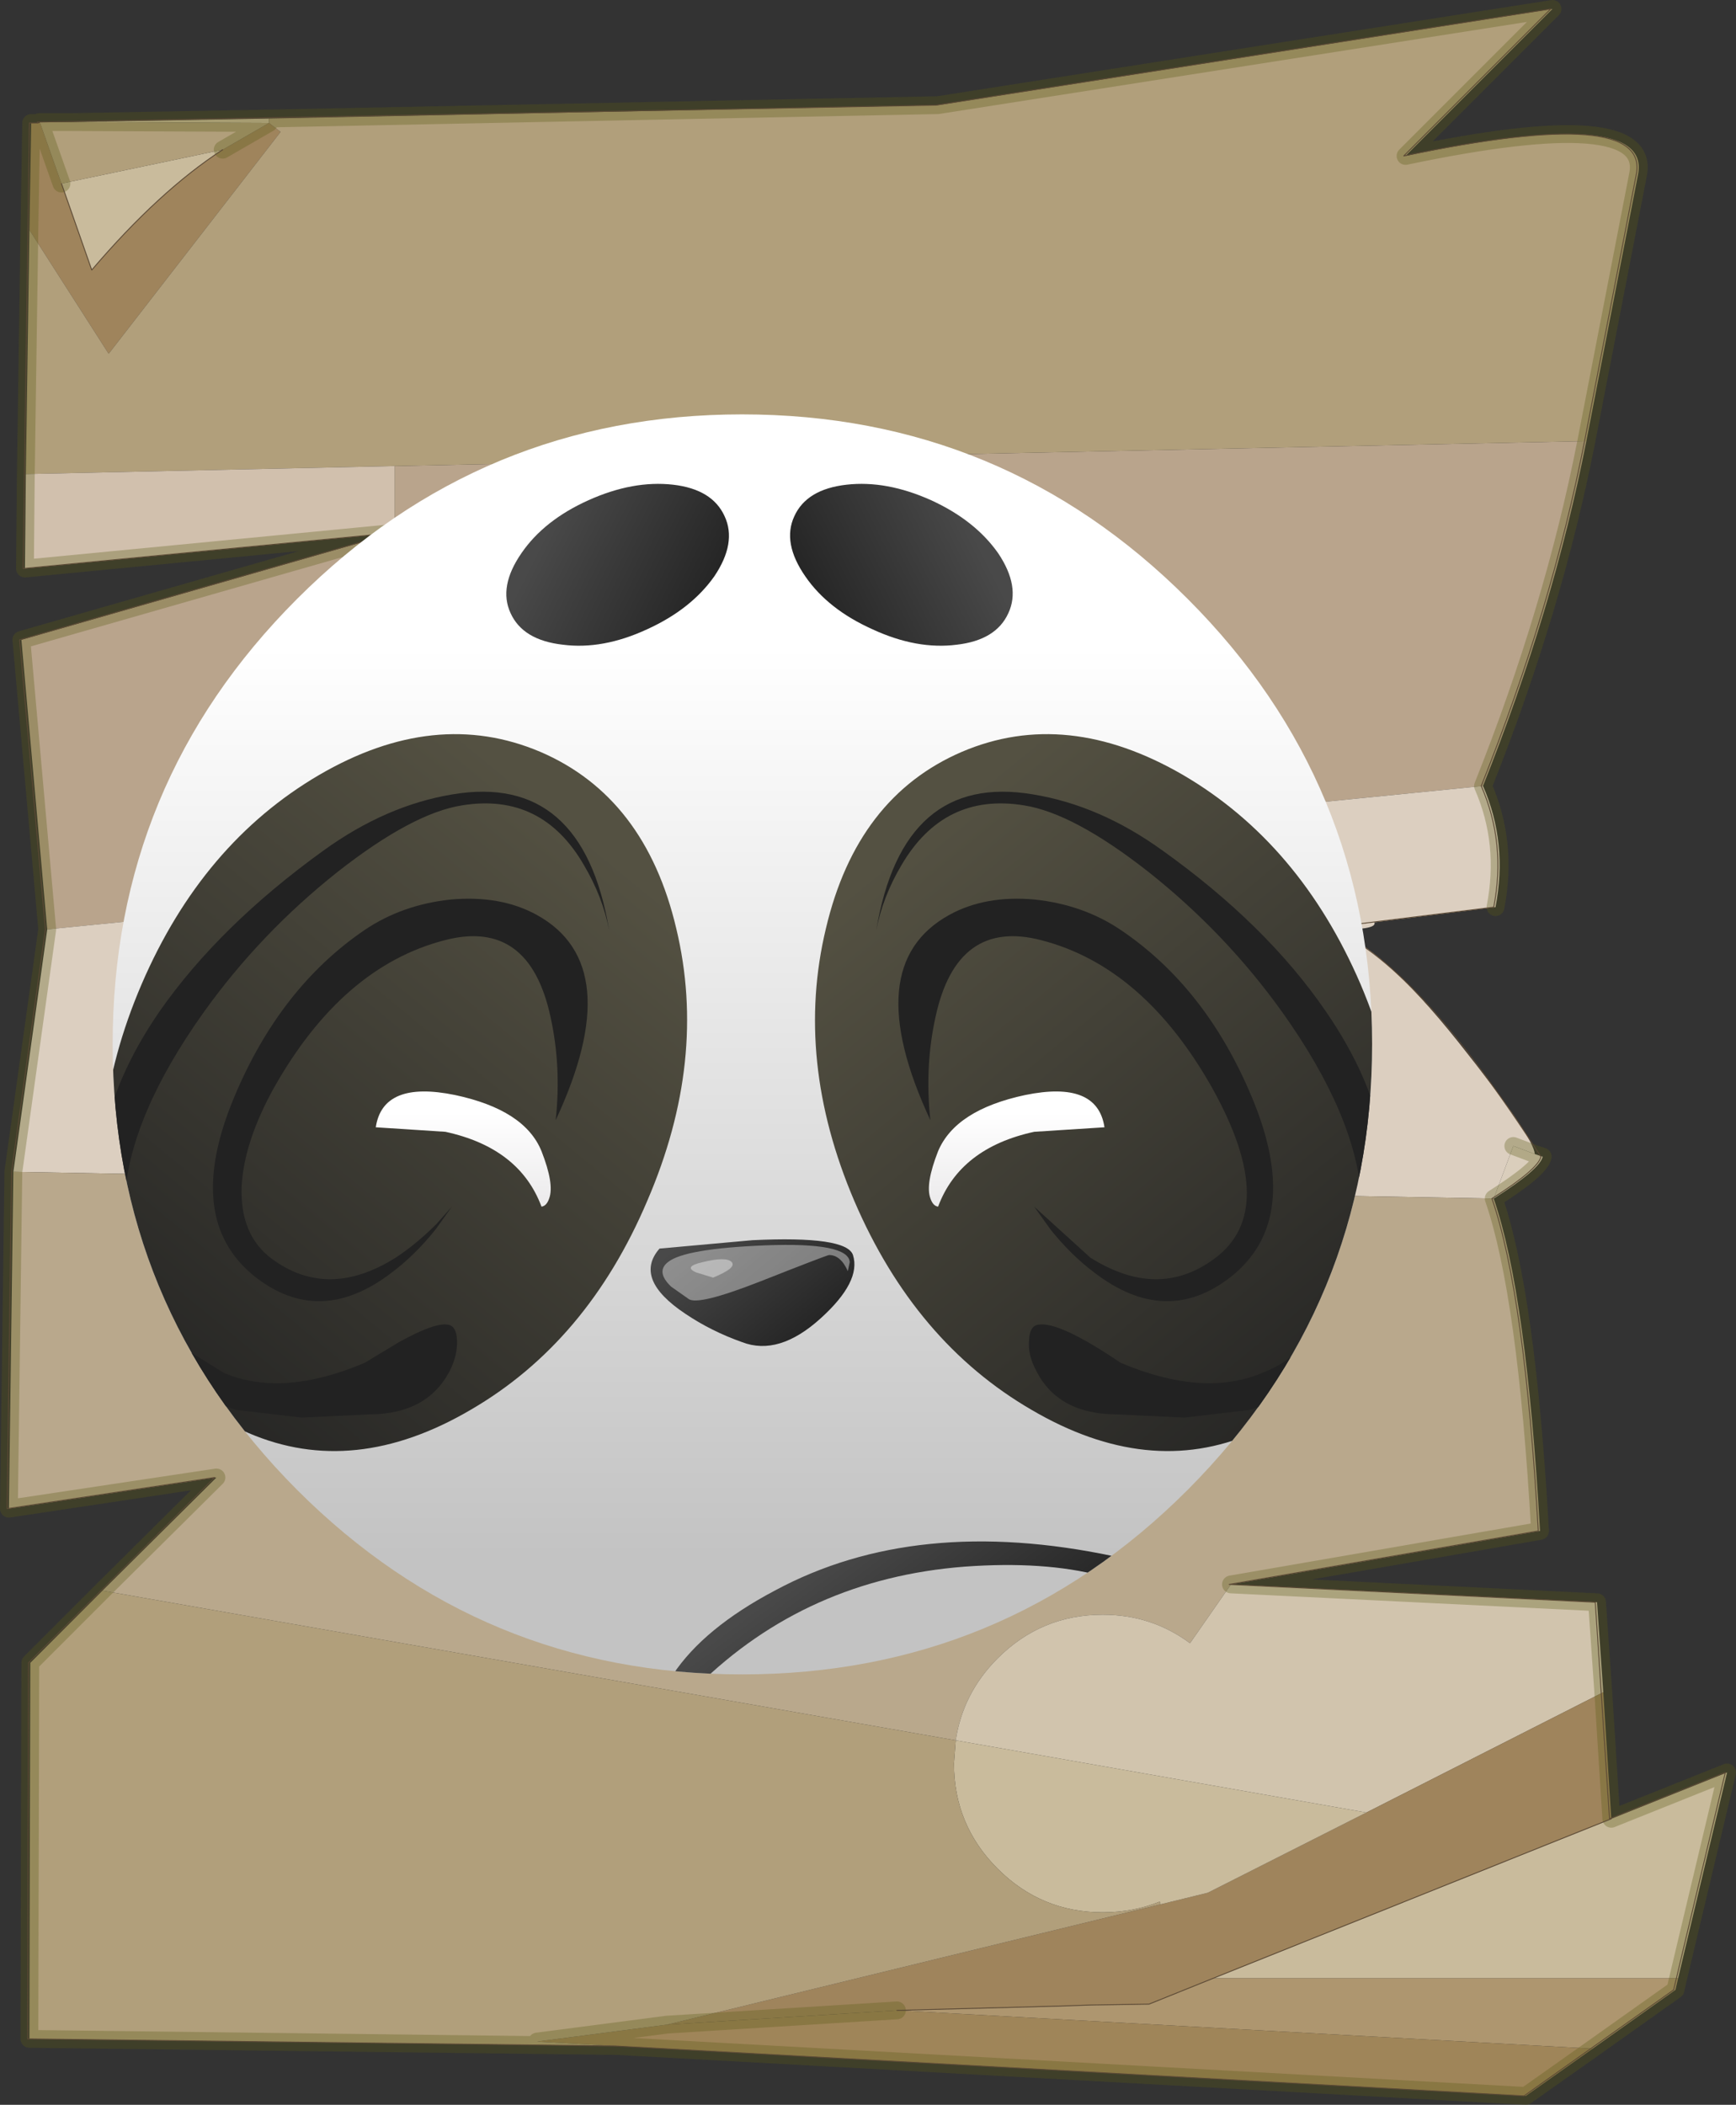 <?xml version="1.0"?>
<svg xmlns="http://www.w3.org/2000/svg" xmlns:xlink="http://www.w3.org/1999/xlink" width="97.45px" height="118.1px"><rect width="100%" height="100%" fill="#333333" stroke="none"/><g transform="matrix(1, 0, 0, 1, -226.35, -140.9)"><use xlink:href="#object-0" width="97.45" height="118.1" transform="matrix(1, 0, 0, 1, 226.35, 140.9)"/><use xlink:href="#object-1" width="72.95" height="71.35" transform="matrix(1, 0, 0, 1, 231.95, 164.15)" style="mix-blend-mode: multiply"/></g><defs><g transform="matrix(1, 0, 0, 1, 0.4, 0.5)" id="object-0"><path fill-rule="evenodd" fill="#b9a48c" stroke="none" d="M88.65 24.25Q86.8 33.7 82.85 43.6L2.25 51.65L0.8 35.4L21.75 29.4L21.75 25.65L88.65 24.25"/><path fill-rule="evenodd" fill="#dccfc0" stroke="none" d="M82.85 43.6Q84.25 46.8 83.55 50.4L76.75 51.25Q76.95 51.7 74.35 51.65Q77.1 52.5 81.45 57.95Q85.75 63.35 85.75 64.25L84.55 63.8L83.45 66.75L0.35 65.25L2.25 51.65L82.85 43.6"/><path fill-rule="evenodd" fill="#dacebc" stroke="none" d="M85.75 64.25L86.2 64.4Q86.05 65.1 83.45 66.75L84.55 63.8L85.75 64.25"/><path fill-rule="evenodd" fill="#b9a88c" stroke="none" d="M83.45 66.75Q85.3 72.1 86.05 85.4L68.7 88.4L66.4 91.7Q64.25 90.1 61.5 90.1Q58.05 90.1 55.6 92.55Q53.65 94.5 53.25 97.15L5.35 88.75L11.75 82.4L0.1 84.15L0.35 65.25L83.45 66.75"/><path fill-rule="evenodd" fill="#d1c4ad" stroke="none" d="M68.7 88.4L89.25 89.4L89.6 94.45L76.3 101.2L53.25 97.15Q53.65 94.5 55.6 92.55Q58.05 90.1 61.5 90.1Q64.25 90.1 66.4 91.7L68.7 88.4"/><path fill-rule="evenodd" fill="#9f845c" stroke="none" d="M89.6 94.45L90.05 101.55L67.7 110.5L64.1 111.95L60.85 112L59.4 112.05L49.95 112.3L37.05 113.1L64.75 106.35L67.4 105.7L76.3 101.2L89.6 94.45M1.25 12.4L1.35 6.4L1.85 6.4L3.05 9.8L4.75 14.65Q8.55 10.2 12.1 7.9L14.7 6.4L15.35 6.9L5.7 19.35L1.25 12.4"/><path fill-rule="evenodd" fill="#c9bb9c" stroke="none" d="M90.05 101.55L96.55 98.95L93.8 110.5L67.7 110.5L90.05 101.55M3.55 6.35L14.7 6.15L14.7 6.4L3.55 6.35M3.05 9.8L12.1 7.9Q8.55 10.2 4.75 14.65L3.05 9.8M53.25 97.15L76.3 101.2L67.4 105.7L64.75 106.35L64.7 106.2Q63.2 106.8 61.5 106.8Q58.05 106.8 55.6 104.35Q53.15 101.9 53.15 98.45L53.25 97.15"/><path fill-rule="evenodd" fill="#ae966f" stroke="none" d="M93.8 110.5L93.65 111.15L89 114.45L49.95 112.3L59.4 112.05L60.85 112L64.1 111.95L67.7 110.5L93.8 110.5"/><path fill-rule="evenodd" fill="#9f8559" stroke="none" d="M89 114.45L85.25 117.1L34.25 114.3L29.75 114.05L37.05 113.1L49.95 112.3L89 114.45"/><path fill-rule="evenodd" fill="#b19f7b" stroke="none" d="M34.25 114.3L1.25 113.9L1.3 92.8L5.35 88.75L53.25 97.15L53.15 98.45Q53.15 101.9 55.6 104.35Q58.05 106.8 61.5 106.8Q63.2 106.8 64.7 106.2L64.75 106.35L37.05 113.1L29.75 114.05L34.25 114.3M1.05 26.1L1.25 12.4L5.7 19.35L15.35 6.9L14.7 6.4L12.1 7.9L3.05 9.8L1.85 6.4L1.8 6.35L3.55 6.35L14.7 6.4L14.7 6.15L52.25 5.4L86.75 0L78.5 8.25Q92.35 5.35 91.55 9.3L88.65 24.25L21.75 25.65L1.05 26.1"/><path fill-rule="evenodd" fill="#d1c0ad" stroke="none" d="M21.75 29.4L1 31.4L1.05 26.1L21.75 25.65L21.75 29.4"/><path fill="none" stroke="#595916" stroke-opacity="0.314" stroke-width="1" stroke-linecap="round" stroke-linejoin="round" d="M88.65 24.25Q86.8 33.7 82.85 43.6Q84.25 46.8 83.55 50.4M85.75 64.25L86.2 64.4Q86.05 65.1 83.45 66.75Q85.3 72.1 86.05 85.4L68.7 88.4L89.25 89.4L89.6 94.45L90.05 101.55L96.55 98.95L93.8 110.5L93.65 111.15L89 114.45L85.25 117.1L34.25 114.3L1.25 113.9L1.3 92.8L5.35 88.75L11.75 82.4L0.1 84.15L0.35 65.25L2.25 51.65L0.8 35.4L21.75 29.4L1 31.4L1.05 26.1L1.25 12.4L1.35 6.4L1.85 6.4L1.8 6.35L3.55 6.35L14.7 6.15L52.25 5.4L86.75 0L78.5 8.25Q92.35 5.35 91.55 9.3L88.65 24.25M84.55 63.8L85.75 64.25M12.1 7.9L14.7 6.4L3.55 6.35M1.85 6.4L3.05 9.8M37.05 113.1L29.75 114.05L34.25 114.3M37.05 113.1L49.95 112.3"/><path fill="none" stroke="#5b4935" stroke-width="0.05" stroke-linecap="round" stroke-linejoin="round" d="M12.1 7.9Q8.55 10.2 4.75 14.65L3.05 9.8M67.7 110.5L64.1 111.95L60.85 112L59.4 112.05L49.95 112.3M67.7 110.5L90.05 101.55"/><path fill="none" stroke="#5b4935" stroke-width="0.05" stroke-linecap="round" stroke-linejoin="round" d="M82.75 43.6Q84.15 46.8 83.45 50.4L74.15 51.55Q78.9 53.25 86.1 64.4Q85.95 65.1 83.35 66.75Q85.2 72.1 85.95 85.4L68.6 88.4L89.15 89.4L89.95 101.55L96.45 98.95L93.55 111.15L85.15 117.1L34.15 114.3L1.15 113.9L1.2 92.8L11.65 82.4L0 84.15L0.25 65.25L2.15 51.65L0.7 35.4L21.65 29.4L0.9 31.4L1.25 6.4L1.75 6.4L1.7 6.35L52.15 5.4L86.65 0L78.4 8.25Q92.25 5.35 91.45 9.3L88.55 24.25Q86.7 33.7 82.75 43.6M74.15 51.55L70.25 52.05"/></g><g transform="matrix(1, 0, 0, 1, 0.7, 0)" id="object-1"><use xlink:href="#object-2" width="100.8" height="98.65" transform="matrix(0.724, 0, 0, 0.724, -0.7, 0)"/></g><g transform="matrix(1, 0, 0, 1, 0, 0)" id="object-2"><clipPath id="object-3" transform="matrix(1, 0, 0, 1, 1, 0)"><path fill-rule="evenodd" fill="#ff0000" stroke="none" d="M98.65 48.8Q98.65 69 84.35 83.35Q70.05 97.65 49.8 97.65Q29.6 97.65 15.3 83.35Q1 69 1 48.8Q1 28.6 15.3 14.3Q29.6 0 49.8 0Q70.05 0 84.35 14.3Q98.65 28.6 98.65 48.8" transform="translate(-1,0)"/></clipPath><g clip-path="url(#object-3)"><use xlink:href="#object-4" width="100.65" height="97.65" transform="matrix(1, 0, 0, 1, 0.15, 0)"/><use xlink:href="#object-5" width="14.5" height="4.3" transform="matrix(1, 0, 0, 1, 43.65, 64.35)"/><use xlink:href="#object-7" width="3.2" height="1.45" transform="matrix(1, 0, 0, 1, 45.85, 65.45)"/><use xlink:href="#object-9" width="99.75" height="93.25" transform="matrix(1, 0, 0, 1, 0, 5.4)"/></g></g><g transform="matrix(1, 0, 0, 1, -0.15, 0)" id="object-4"><path fill-rule="evenodd" fill="url(#gradient-L2b7a97e4c1a767501fd74b64fee080da)" stroke="none" d="M98.65 48.8Q98.65 69 84.35 83.35Q70.05 97.65 49.8 97.65Q29.6 97.65 15.3 83.35Q1 69 1 48.8Q1 28.6 15.3 14.3Q29.6 0 49.8 0Q70.05 0 84.35 14.3Q98.65 28.6 98.65 48.8"/><path fill-rule="evenodd" fill="url(#gradient-Lc2e10ea62db19df6b844d526655b80b2)" stroke="none" d="M97.75 44.15Q102.4 55.1 99.95 65.3Q97.55 75.45 89.4 78.95Q81.3 82.45 72.25 77.15Q63.2 71.9 58.5 60.95Q53.85 50.05 56.3 39.85Q58.7 29.65 66.85 26.15Q74.95 22.7 84 27.95Q93.05 33.25 97.75 44.15"/><path fill-rule="evenodd" fill="url(#gradient-L7f757f38f198394f617d387abb40cadf)" stroke="none" d="M3.25 44.15Q7.95 33.25 17 27.95Q26 22.7 34.15 26.15Q42.3 29.65 44.7 39.85Q47.15 50.05 42.45 60.95Q37.8 71.9 28.75 77.15Q19.7 82.45 11.55 78.95Q3.45 75.45 1 65.3Q-1.45 55.1 3.25 44.15"/><path fill-rule="evenodd" fill="url(#gradient-L874bd31aea595c0dadafab1c7aff61cf)" stroke="none" d="M49.8 71.9Q47.4 71.05 45.4 69.7Q41.35 67 43.4 64.65L50.6 64Q57.9 63.65 58.4 65.15Q59.05 67.2 55.9 70.05Q52.65 73 49.8 71.9"/></g><linearGradient gradientTransform="matrix(0, 0.043, 0.043, 0, 49.8, 53.25)" gradientUnits="userSpaceOnUse" spreadMethod="pad" id="gradient-L2b7a97e4c1a767501fd74b64fee080da" x1="-819.2" x2="819.2"><stop offset="0" stop-color="#ffffff" stop-opacity="1"/><stop offset="1" stop-color="#c3c3c3" stop-opacity="1"/></linearGradient><linearGradient gradientTransform="matrix(0.023, 0.028, 0.028, -0.023, 81.2, 56.25)" gradientUnits="userSpaceOnUse" spreadMethod="pad" id="gradient-Lc2e10ea62db19df6b844d526655b80b2" x1="-819.2" x2="819.2"><stop offset="0" stop-color="#545142" stop-opacity="1"/><stop offset="1" stop-color="#222222" stop-opacity="1"/></linearGradient><linearGradient gradientTransform="matrix(-0.023, 0.028, -0.028, -0.023, 19.8, 56.25)" gradientUnits="userSpaceOnUse" spreadMethod="pad" id="gradient-L7f757f38f198394f617d387abb40cadf" x1="-819.2" x2="819.2"><stop offset="0" stop-color="#545142" stop-opacity="1"/><stop offset="1" stop-color="#222222" stop-opacity="1"/></linearGradient><linearGradient gradientTransform="matrix(0.005, 0.006, 0.006, -0.005, 51.45, 67.2)" gradientUnits="userSpaceOnUse" spreadMethod="pad" id="gradient-L874bd31aea595c0dadafab1c7aff61cf" x1="-819.2" x2="819.2"><stop offset="0" stop-color="#494949" stop-opacity="1"/><stop offset="1" stop-color="#222222" stop-opacity="1"/></linearGradient><g transform="matrix(1, 0, 0, 1, 0, 0)" id="object-5"><use xlink:href="#object-6" width="14.5" height="4.3" transform="matrix(1, 0, 0, 1, 0, 0)"/></g><g transform="matrix(1, 0, 0, 1, 0, 0)" id="object-6"><path fill-rule="evenodd" fill="#ffffff" fill-opacity="0.388" stroke="none" d="M2 4.2L0.65 3.25Q-0.55 2.1 0.4 1.35Q1.7 0.3 7.95 0.05Q14.4 -0.2 14.5 1.35L14.35 2.05Q13.8 0.8 12.9 0.8Q12.75 0.8 7.55 2.85Q2.7 4.75 2 4.2"/></g><g transform="matrix(1, 0, 0, 1, 0, 0.05)" id="object-7"><use xlink:href="#object-8" width="3.2" height="1.45" transform="matrix(1, 0, 0, 1, 0, -0.05)"/></g><g transform="matrix(1, 0, 0, 1, 0, 0.05)" id="object-8"><path fill-rule="evenodd" fill="#ffffff" fill-opacity="0.388" stroke="none" d="M1.7 1.4L0.4 1Q-0.65 0.55 0.9 0.2Q2.75 -0.25 3.15 0.2Q3.55 0.65 1.7 1.4"/></g><g transform="matrix(1, 0, 0, 1, 0, -5.4)" id="object-9"><path fill-rule="evenodd" fill="url(#gradient-L3c049c8381ac18ad5f35a0135af0f8f5)" stroke="none" d="M44.45 97.65Q46.85 94.05 52.35 91.15Q63.3 85.25 78.65 88.5L77.6 90Q73.2 88.85 67.05 89.3Q54.8 90.25 46.35 98.55L44.95 98.65Q43.7 98.55 44.45 97.65"/><path fill-rule="evenodd" fill="url(#gradient-L99c66a0eca56a4434b6e161f79fb0c99)" stroke="none" d="M44.45 5.45Q47.5 5.8 48.45 7.9Q49.4 9.95 47.65 12.55Q45.85 15.1 42.45 16.65Q39 18.25 35.9 17.85Q32.8 17.5 31.85 15.4Q30.9 13.35 32.7 10.75Q34.45 8.2 37.9 6.65Q41.35 5.1 44.45 5.45"/><path fill-rule="evenodd" fill="url(#gradient-Le6f5cb20cdbc09e77ae999f50a25bdec)" stroke="none" d="M70.45 15.4Q69.5 17.5 66.45 17.85Q63.35 18.25 59.9 16.65Q56.45 15.1 54.7 12.55Q52.9 9.95 53.85 7.9Q54.8 5.8 57.9 5.45Q61 5.1 64.45 6.65Q67.85 8.2 69.65 10.75Q71.4 13.35 70.45 15.4"/><path fill-rule="evenodd" fill="url(#gradient-L197ebf93fbfa85393615e5702597b9f9)" stroke="none" d="M21.4 55.25Q21.95 51.6 27.55 52.75Q32.95 53.9 34.25 57.1Q35.25 59.65 34.85 60.75Q34.65 61.35 34.25 61.4Q32.55 56.85 26.8 55.6L21.4 55.25"/><path fill-rule="evenodd" fill="url(#gradient-L5e69b1582550eabfd0d2518b67d45d5e)" stroke="none" d="M77.9 55.25L72.45 55.6Q66.7 56.85 65 61.4Q64.6 61.35 64.4 60.75Q64 59.65 65 57.1Q66.35 53.9 71.75 52.75Q77.35 51.6 77.9 55.25"/><path fill-rule="evenodd" fill="#222222" stroke="none" d="M33.9 38.8Q40.95 42.7 35.35 54.7Q35.8 50.55 34.95 46.7Q33.3 39.05 26.75 40.75Q18.8 42.8 13.5 52.2Q11.2 56.35 11 59.8Q10.85 63.6 13.35 65.45Q17.7 68.65 22.95 65.35Q24.55 64.3 26.1 62.75L27.3 61.4L26.05 63.15Q24.45 65.15 22.65 66.5Q17.05 70.8 12 66.8Q6.45 62.35 10.45 52.85Q14 44.4 20.55 39.95Q23.45 38 27.2 37.6Q31.1 37.25 33.9 38.8"/><path fill-rule="evenodd" fill="#222222" stroke="none" d="M8.05 46.35Q-3.35 62.35 6.35 71.9L7.15 72.75L9.65 74.3Q14.2 76.2 20.55 73.5L23.2 71.9Q26 70.35 27 70.55Q27.65 70.65 27.7 71.75Q27.75 72.9 27.15 74.1Q25.4 77.5 20.85 77.5L15.65 77.75L10.55 77.15Q4.9 75.35 1.25 66Q-2.45 56.55 4.65 46.25Q9.3 39.6 17.35 33.8Q22.2 30.3 27.35 29.45Q37.45 27.75 39.5 40Q39 37.4 37.55 34.95Q34.3 29.3 28.1 30.3Q24.25 30.9 18.45 35.45Q12.45 40.2 8.05 46.35"/><path fill-rule="evenodd" fill="#222222" stroke="none" d="M89.3 52.85Q93.3 62.35 87.75 66.8Q82.7 70.8 77.1 66.5Q75.3 65.15 73.7 63.15L72.45 61.4L76.8 65.35Q82.05 68.65 86.4 65.45Q91.55 61.7 86.25 52.2Q80.95 42.8 73 40.75Q66.45 39.05 64.8 46.7Q63.95 50.55 64.4 54.7Q58.8 42.7 65.85 38.8Q68.65 37.25 72.5 37.6Q76.25 38 79.15 39.95Q85.75 44.4 89.3 52.85"/><path fill-rule="evenodd" fill="#222222" stroke="none" d="M82.4 33.8Q90.45 39.55 95.05 46.25Q102.15 56.55 98.5 66Q94.85 75.35 89.2 77.15L84.1 77.75L78.9 77.5Q74.3 77.5 72.6 74.1Q71.95 72.9 72.05 71.75Q72.1 70.65 72.75 70.55Q74.35 70.25 79.15 73.5Q85.55 76.2 90.1 74.3Q92.4 73.4 93.4 71.9Q103.1 62.35 91.7 46.35Q87.3 40.2 81.3 35.45Q75.5 30.9 71.65 30.3Q65.45 29.3 62.15 34.95Q60.7 37.4 60.2 40Q62.25 27.75 72.35 29.45Q77.55 30.3 82.4 33.8"/></g><linearGradient gradientTransform="matrix(0.006, 0.008, 0.008, -0.006, 62.15, 94.3)" gradientUnits="userSpaceOnUse" spreadMethod="pad" id="gradient-L3c049c8381ac18ad5f35a0135af0f8f5" x1="-819.2" x2="819.2"><stop offset="0" stop-color="#494949" stop-opacity="1"/><stop offset="1" stop-color="#222222" stop-opacity="1"/></linearGradient><linearGradient gradientTransform="matrix(0.008, 0.004, 0.004, -0.008, 41.25, 12.2)" gradientUnits="userSpaceOnUse" spreadMethod="pad" id="gradient-L99c66a0eca56a4434b6e161f79fb0c99" x1="-819.2" x2="819.2"><stop offset="0" stop-color="#494949" stop-opacity="1"/><stop offset="1" stop-color="#222222" stop-opacity="1"/></linearGradient><linearGradient gradientTransform="matrix(-0.008, 0.004, -0.004, -0.008, 61.05, 12.2)" gradientUnits="userSpaceOnUse" spreadMethod="pad" id="gradient-Le6f5cb20cdbc09e77ae999f50a25bdec" x1="-819.2" x2="819.2"><stop offset="0" stop-color="#494949" stop-opacity="1"/><stop offset="1" stop-color="#222222" stop-opacity="1"/></linearGradient><linearGradient gradientTransform="matrix(0, 0.004, 0.004, 0, 28.2, 57.4)" gradientUnits="userSpaceOnUse" spreadMethod="pad" id="gradient-L197ebf93fbfa85393615e5702597b9f9" x1="-819.2" x2="819.2"><stop offset="0" stop-color="#ffffff" stop-opacity="1"/><stop offset="1" stop-color="#edeced" stop-opacity="1"/></linearGradient><linearGradient gradientTransform="matrix(0, 0.004, -0.004, 0, 71.1, 57.4)" gradientUnits="userSpaceOnUse" spreadMethod="pad" id="gradient-L5e69b1582550eabfd0d2518b67d45d5e" x1="-819.2" x2="819.2"><stop offset="0" stop-color="#ffffff" stop-opacity="1"/><stop offset="1" stop-color="#edeced" stop-opacity="1"/></linearGradient></defs></svg>
